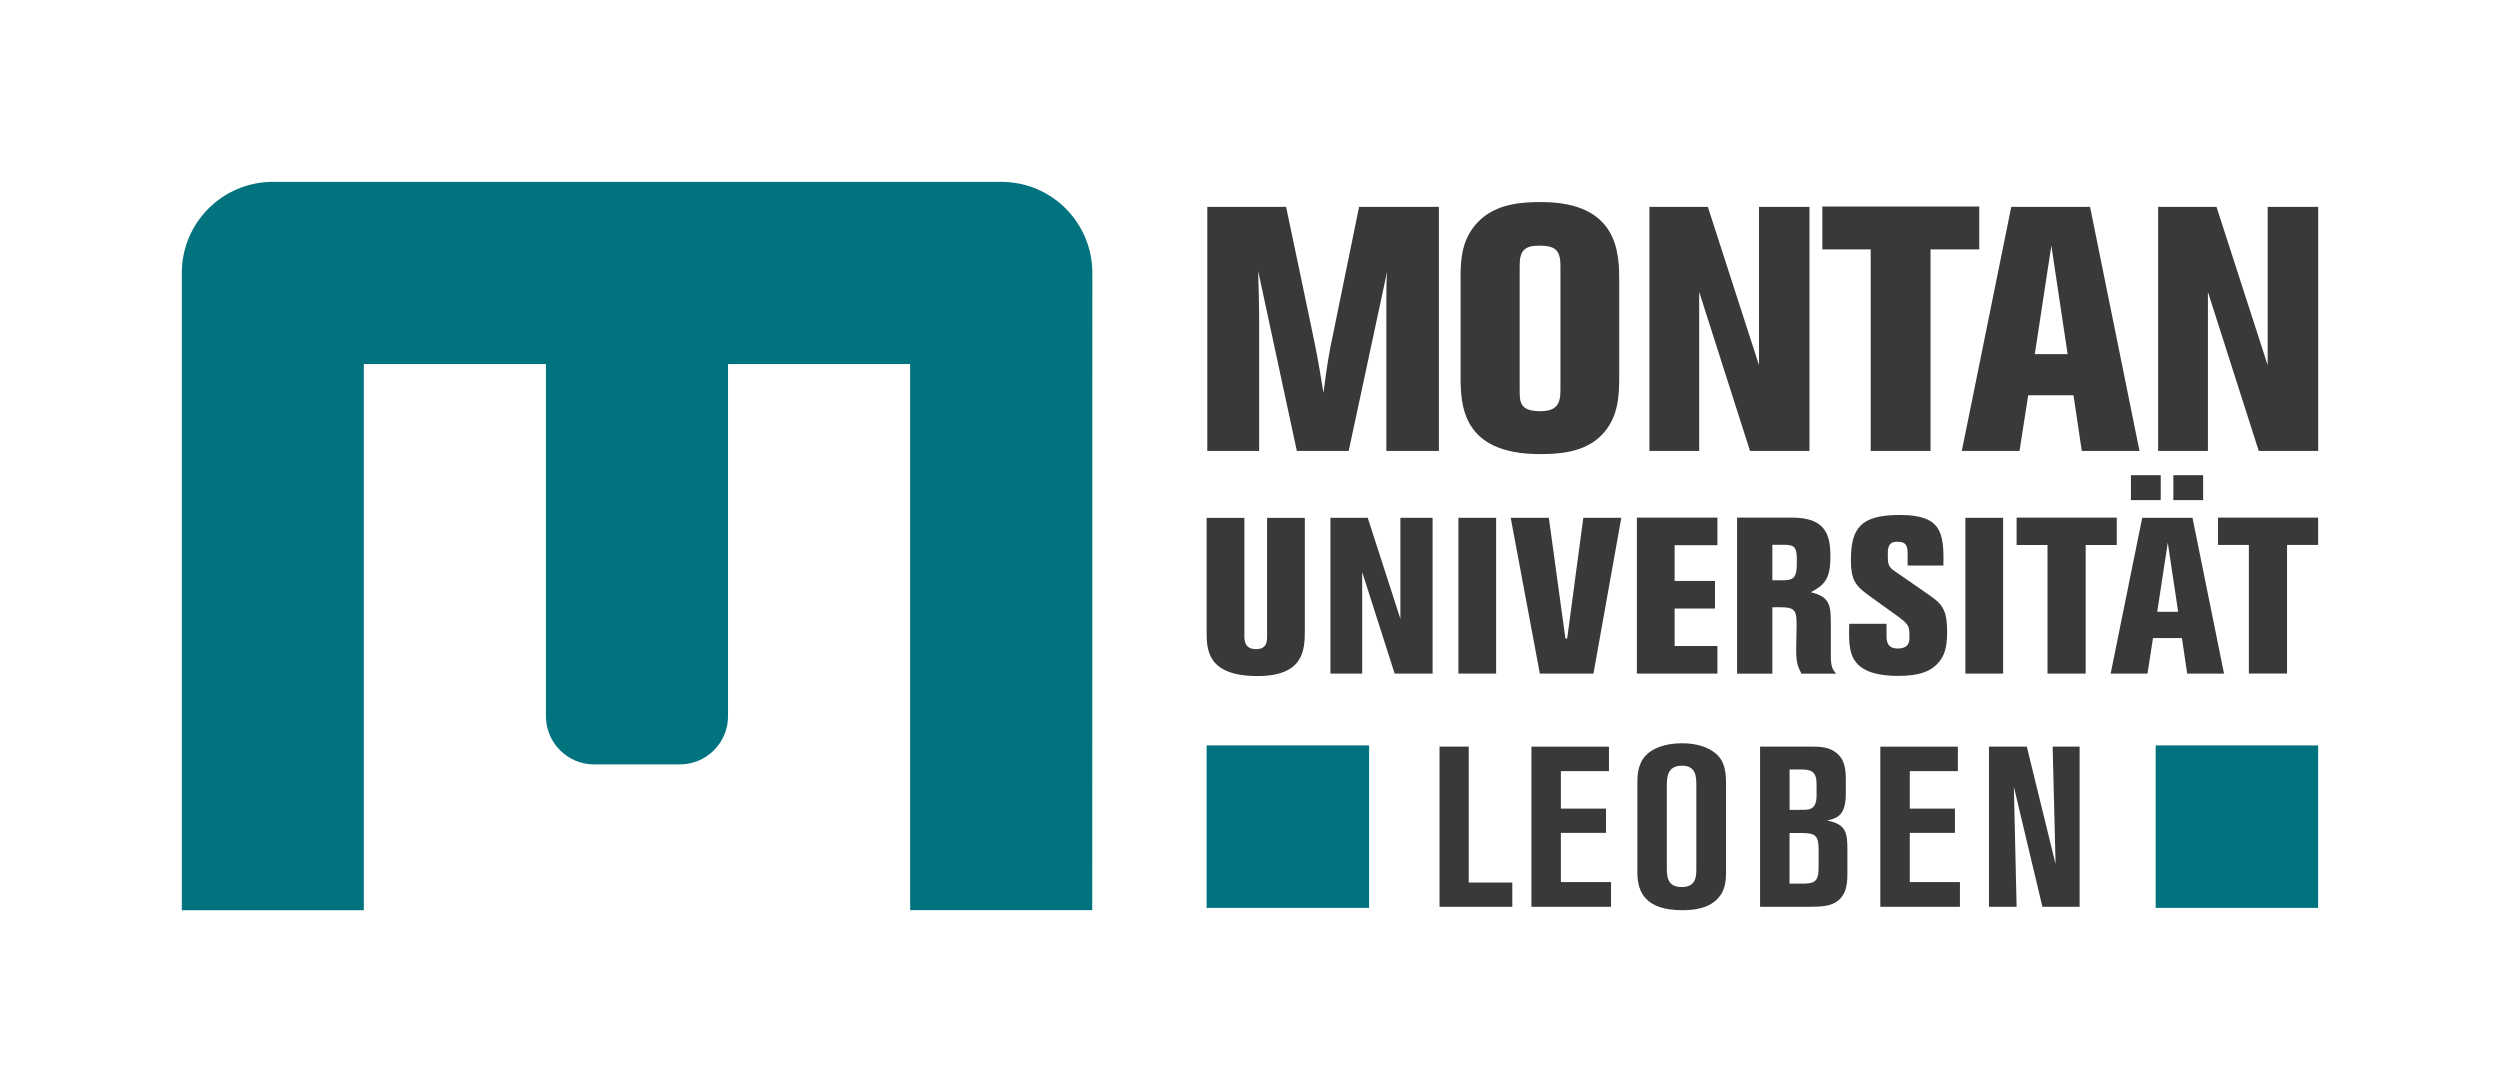 <?xml version="1.0" encoding="UTF-8"?>
<svg xmlns="http://www.w3.org/2000/svg" xmlns:xlink="http://www.w3.org/1999/xlink" id="b" data-name="Ebene 2" viewBox="0 0 519.34 226.85">
  <defs>
    <clipPath id="d">
      <rect x="37.77" y="37.77" width="443.8" height="151.31" style="fill: none;"></rect>
    </clipPath>
  </defs>
  <g id="c" data-name="Ebene 1">
    <g>
      <rect width="519.34" height="226.85" style="fill: none;"></rect>
      <g>
        <g style="clip-path: url(#d);">
          <path d="M75.6,189.08H37.77V56.69c0-10.44,8.47-18.91,18.92-18.91H208.01c10.45,0,18.91,8.47,18.91,18.91l-.02,132.38h-37.83V75.63h-37.83v73.15c0,5.53-4.49,10.02-10.02,10.02h-17.79c-5.53,0-10.02-4.49-10.02-10.02V75.63h-37.83v113.45Z" style="fill: #00737e;"></path>
          <path d="M471.09,42.98h10.48v50.69h-12.35l-10.56-33.03v33.03h-10.34V42.98h12.13l10.63,32.89V42.98Zm-44.95,8.04l-3.44,22.55h6.82l-3.38-22.55Zm-8.33-8.04h16.37l10.27,50.69h-11.99l-1.72-11.56h-9.41l-1.8,11.56h-11.99l10.27-50.69Zm-39.25-.07h32.6v8.9h-10.12v41.86h-12.43V51.81h-10.05v-8.9Zm-13.16,.07h10.49v50.69h-12.35l-10.56-33.03v33.03h-10.34V42.98h12.14l10.63,32.89V42.98Zm-49.71,38.13c0,2.3,0,4.31,4.24,4.31,3.3,0,4.23-1.36,4.23-4.31v-25.92c0-3.3-1.15-4.16-4.45-4.16-3.02,0-4.02,1.08-4.02,4.09v25.99Zm-12.28-23.84c0-4.02,.5-7.9,3.59-11.13,3.88-4.02,9.55-4.16,13.21-4.16,16.16,0,16.16,10.92,16.16,16.44v19.39c0,4.02,0,8.9-3.73,12.64-3.59,3.66-9.12,3.88-12.78,3.88-16.16,0-16.44-10.2-16.44-16.09v-20.97Zm-4.5-14.29v50.69h-10.91V61.44c0-2.3,0-2.73,.14-4.95l-7.97,37.19h-10.77l-8.04-37.41c.07,2.87,.21,7.11,.21,9.12v28.29h-10.77V42.98h16.37l4.96,23.62c1.51,7.18,1.65,7.97,2.8,15.01,.29-2.3,.72-5.6,1.37-9.12l6.03-29.51h16.59Z" style="fill: #3a3938;"></path>
          <path d="M460.75,107.52h20.81v5.68h-6.46v26.72h-7.93v-26.72h-6.42v-5.68Zm-9.27-8.8h6.19v5.18h-6.19v-5.18Zm-1.15,13.98l-2.2,14.39h4.35l-2.16-14.39Zm-1.47-8.8h-6.19v-5.18h6.19v5.18Zm-3.85,3.67h10.45l6.55,32.36h-7.65l-1.1-7.38h-6.01l-1.14,7.38h-7.65l6.55-32.36Zm-26.09-.04h20.81v5.68h-6.46v26.72h-7.93v-26.72h-6.42v-5.68Zm-2.8,32.4h-7.84v-32.36h7.84v32.36Zm-27.13-15.67c-3.3-2.38-4.49-3.3-4.49-7.93,0-6.65,2.06-9.35,10.13-9.35,8.48,0,9.26,3.39,9.08,10.5h-7.43v-2.24c0-1.65-.14-2.71-2.15-2.71s-1.97,1.51-1.97,2.84c0,1.74,.09,2.38,1.47,3.3l6.69,4.63c2.98,2.06,4.17,3.03,4.17,7.98,0,3.53-.68,5.22-2.06,6.65-1.33,1.38-3.39,2.48-8.11,2.48-3.62,0-6.28-.64-7.97-2.02-2.34-1.97-2.29-4.9-2.2-8.8h7.75v2.52c0,.78,0,2.61,2.29,2.61,2.43,0,2.47-1.51,2.47-2.29,0-2.47-.05-2.7-2.93-4.77l-4.72-3.39Zm-20.81-11.09v7.38c2.34,0,3.03,0,3.39-.09,1.56-.32,1.7-1.51,1.7-3.99,0-2.8-.41-3.3-2.75-3.3h-2.34Zm-7.33-5.64h11c2.06,0,4.99,.09,6.83,2.11,1.42,1.65,1.56,3.9,1.56,6.19,0,4.81-1.61,5.87-4.08,7.2,3.85,.92,4.17,2.52,4.17,6.46v6.88c0,2.15,.41,2.79,1.1,3.57h-7.2c-.55-1.05-1.1-2.01-1.1-4.67,0-.78,.09-4.67,.09-5.59,0-3.57-.69-3.57-5.04-3.53v13.79h-7.33v-32.4Zm-4.08,0v5.73h-8.89v7.42h8.39v5.73h-8.39v7.79h8.89v5.73h-16.73v-32.4h16.73Zm-35.02,.04l3.44,25.07h.37l3.35-25.07h7.89l-5.78,32.36h-11.14l-6.05-32.36h7.93Zm-10.95,32.36h-7.84v-32.36h7.84v32.36Zm-19.89-32.36h6.69v32.36h-7.88l-6.74-21.08v21.08h-6.6v-32.36h7.75l6.78,20.99v-20.99Zm-32.41,0v24.39c0,1.01,0,2.89,2.43,2.89,2.29,0,2.29-1.69,2.29-2.75v-24.52h7.84v23.28c0,3.99-.09,9.58-9.81,9.58-10.59,0-10.59-5.59-10.59-9.35v-23.51h7.84Z" style="fill: #3a3938;"></path>
        </g>
        <rect x="250.66" y="154.85" width="33.75" height="33.75" style="fill: #00737e;"></rect>
        <rect x="447.81" y="154.85" width="33.75" height="33.75" style="fill: #00737e;"></rect>
        <path d="M432.03,155.1h-5.62l.61,24.41-5.98-24.41h-7.86v33.27h5.74l-.57-24.93,5.93,24.93h7.73v-33.27Zm-41.42,33.27h16.54v-5.13h-10.42v-10.23h9.38v-5.04h-9.38v-7.78h9.99v-5.08h-16.11v33.27Zm-18.86-15.32h2.64c2.6,0,3.4,.52,3.4,3.25v3.91c0,3.06-.94,3.35-3.49,3.35h-2.55v-10.52Zm0-13.2h2.45c1.56,0,2.55,.28,2.93,1.37,.24,.57,.24,.85,.24,3.96,0,1.7-.42,2.69-1.65,2.97-.52,.09-1.23,.09-3.96,.09v-8.4Zm-6.12,28.52h10.51c2.4,0,4.1-.19,5.37-1.04,2.26-1.51,2.26-4.28,2.26-6.08v-4.72c0-3.58-.28-5.32-4.24-6.08,2.35-.47,3.91-1.27,3.91-5.61v-2.97c0-2.26-.28-4.43-2.4-5.79-1.32-.85-2.73-.99-5.09-.99h-10.32v33.27Zm-13.24-8.01c0,1.6,0,3.91-3.02,3.91s-3.11-2.17-3.11-4.05v-16.78c0-1.84,0-4.38,3.16-4.38,2.97,0,2.97,2.4,2.97,4.15v17.16Zm6.17-17.58c0-3.21-.57-4.95-2.21-6.31-1.55-1.27-3.91-2.07-6.93-2.07-3.77,0-6.27,1.18-7.54,2.54-1.7,1.79-1.74,4.29-1.74,5.7v18.62c0,4.24,1.84,7.82,9.33,7.82,2.22,0,5.33-.28,7.3-2.35,1.32-1.32,1.79-3.01,1.79-5.46v-18.48Zm-40.43,25.59h16.54v-5.13h-10.42v-10.23h9.38v-5.04h-9.38v-7.78h9.99v-5.08h-16.11v33.27Zm-19.09,0h15.12v-5.04h-9.05v-28.23h-6.07v33.27Z" style="fill: #3a3938;"></path>
      </g>
    </g>
  </g>
</svg>
